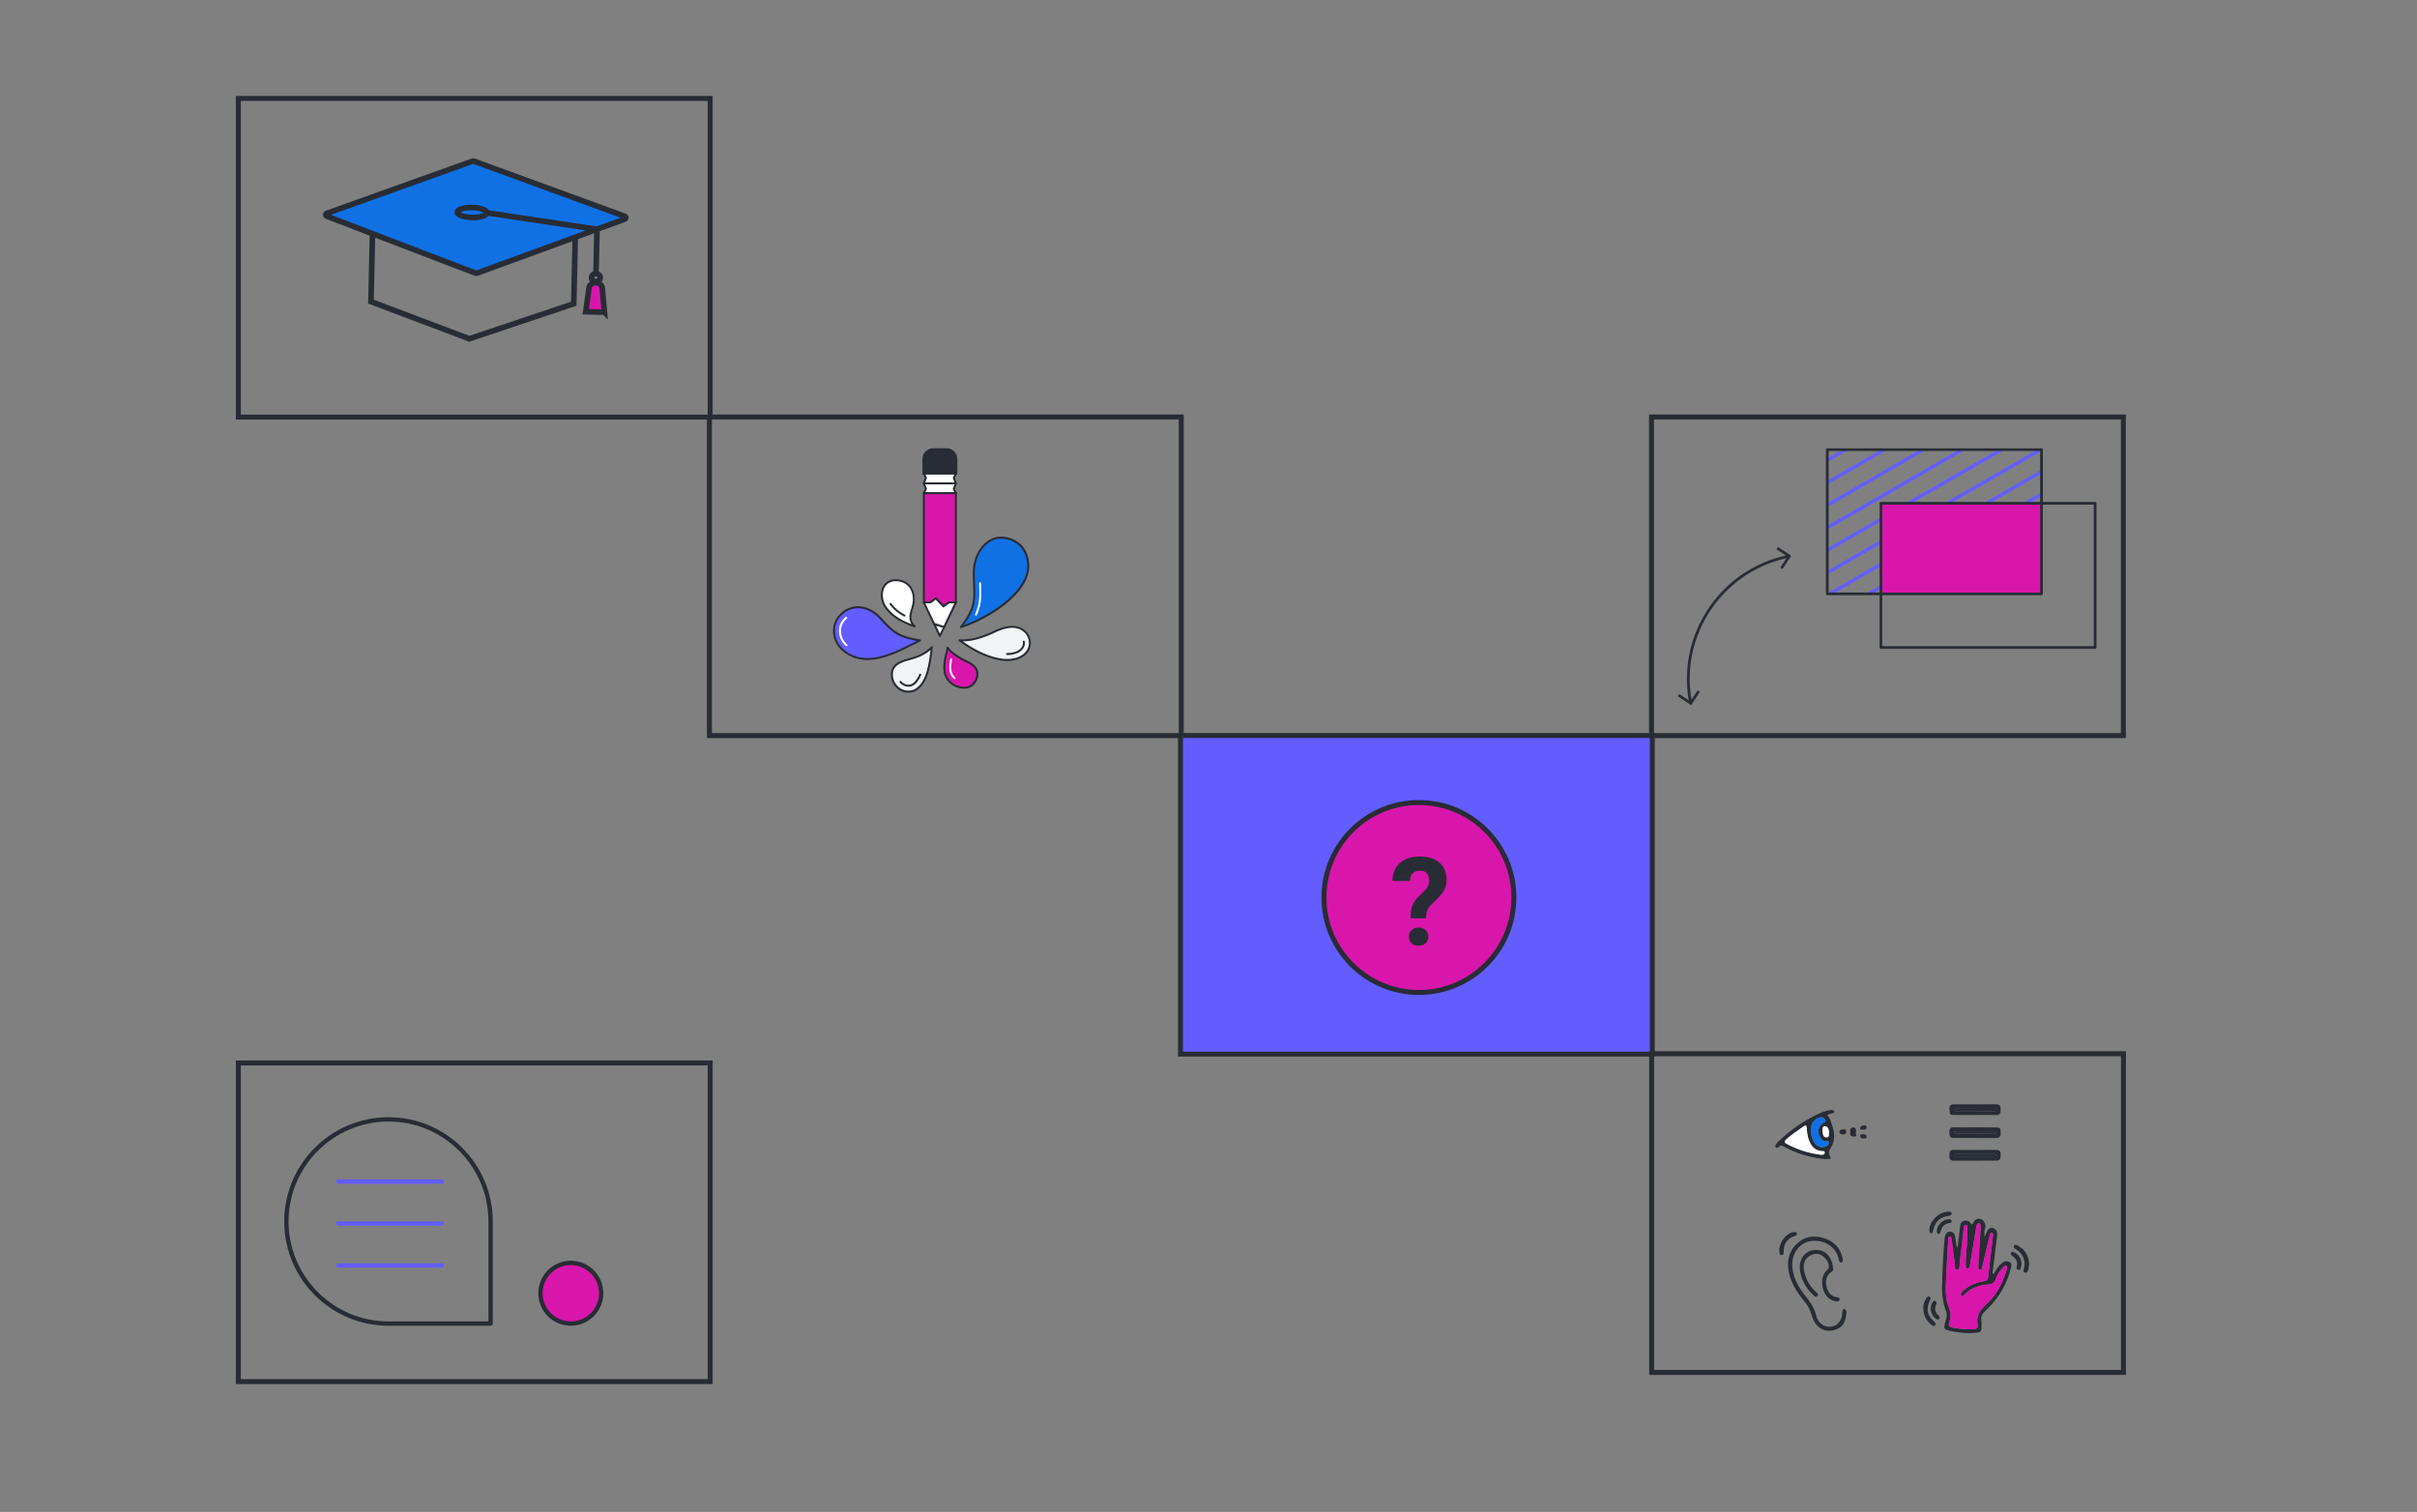 <svg version="1.1" id="Layer_1" xmlns="http://www.w3.org/2000/svg" xmlns:xlink="http://www.w3.org/1999/xlink" x="0" y="0" viewBox="0 0 649 406" xml:space="preserve"><rect x="0" y="0" width="649" height="406" fill="#808080" stroke="none"/><style>.st0{clip-path:url(#SVGID_2_)}.st1{clip-path:url(#SVGID_4_)}.st2{fill:#f36c29}.st3{fill:#635dff}.st4{clip-path:url(#SVGID_6_)}.st5{clip-path:url(#SVGID_8_)}.st6{clip-path:url(#SVGID_10_)}.st7{fill:#d916ab}.st8{fill:#282c34}.st12{fill:#1071e5}.st28{fill:#fff}.st32{fill:none;stroke:#282c34;stroke-width:1.33;stroke-miterlimit:10}.st39{fill:#f2f3f5}.st59{fill:none;stroke:#282c34;stroke-width:1.5;stroke-miterlimit:10}</style><g id="XMLID_2_"><path class="st12" d="M130.71 57.14c.02-.74-1.74-1.38-3.93-1.43-2.19-.05-3.97.51-3.99 1.25-.02.74 1.74 1.38 3.93 1.43 2.18.05 3.97-.51 3.99-1.25zm29.59 4.43l-5.95 2.18-26.32 9.61c-.11.04-.24.04-.36-.01l-27.64-10.59-12.29-4.71c-.37-.15-.36-.62.01-.76l39.16-14.02c.11-.03.23-.04.33 0l40.52 14.81c.38.13.38.62.01.76l-7.47 2.73z"/><path class="st7" d="M161.73 77.49l.57 6.35-5.02-.11.86-6.32c.07-.86.87-1.53 1.83-1.51.48.01.91.19 1.23.48.32.28.51.67.53 1.11z"/><ellipse transform="rotate(-88.705 126.754 57.05)" class="st12" cx="126.75" cy="57.05" rx="1.34" ry="3.96"/><g><path class="st59" d="M100.03 62.76l-12.29-4.71c-.37-.15-.36-.62.01-.76l39.16-14.02c.11-.03.23-.04.33 0l40.52 14.81c.38.13.38.62.01.76l-7.46 2.72-5.95 2.18-26.32 9.61c-.11.04-.24.04-.36-.01l-27.65-10.58z"/><path class="st59" d="M100.02 62.78l-.41 18.21 26.4 9.98 28.05-9.41.4-17.55"/><path class="st59" d="M130.71 57.14l29.59 4.43-.26 11.41"/><ellipse transform="rotate(-88.705 126.754 57.05)" class="st59" cx="126.75" cy="57.05" rx="1.34" ry="3.96"/><path class="st59" d="M161.18 74.58c-.01.59-.55 1.04-1.19 1.03-.65-.01-1.17-.5-1.16-1.08.01-.58.55-1.04 1.2-1.03.64.01 1.16.5 1.15 1.08zM162.3 83.83l-5.02-.11.86-6.32c.07-.86.87-1.53 1.83-1.51.48.01.91.19 1.23.48.32.29.51.68.53 1.11l.57 6.35z"/></g></g><path class="st32" d="M64 26.43h126.69V112H64z"/><path class="st32" d="M190.49 111.96h126.69v85.57H190.49z"/><path fill="#635dff" stroke="#282c34" stroke-width="1.33" stroke-miterlimit="10" d="M316.98 197.49h126.69v85.57H316.98z"/><path class="st32" d="M443.46 111.96h126.69v85.57H443.46zM64 285.43h126.69V371H64z"/><g id="XMLID_4_"><path class="st7" d="M505.04 135.15h43.13v24.33h-43.13z"/><defs><path id="SVGID_77_" d="M548.17 120.74v14.41h-43.13v24.32h-14.4v-38.73z"/></defs><clipPath id="SVGID_2_"><use xlink:href="#SVGID_77_" overflow="visible"/></clipPath><g class="st0"><defs><path id="SVGID_79_" transform="rotate(-30 534.887 125.239)" d="M508.7 99.02h52.39v52.39H508.7z"/></defs><clipPath id="SVGID_4_"><use xlink:href="#SVGID_79_" overflow="visible"/></clipPath><g class="st1"><path transform="rotate(-29.975 592.094 119.441)" class="st2" d="M565.68 118.98h52.76v.91h-52.76z"/><path transform="rotate(-29.975 586.855 110.367)" class="st2" d="M560.44 109.91h52.76v.91h-52.76z"/><path transform="rotate(-29.975 581.615 101.292)" class="st2" d="M555.21 100.83h52.76v.91h-52.76z"/><path transform="rotate(-29.975 576.376 92.217)" class="st2" d="M549.97 91.76h52.76v.91h-52.76z"/><path transform="rotate(-29.975 571.136 83.141)" class="st2" d="M544.73 82.68h52.76v.91h-52.76z"/><path transform="rotate(-29.975 589.475 114.905)" class="st2" d="M563.06 114.44h52.76v.91h-52.76z"/><path transform="rotate(-29.975 584.235 105.829)" class="st2" d="M557.83 105.37h52.76v.91h-52.76z"/><path transform="rotate(-29.975 578.995 96.754)" class="st2" d="M552.59 96.3h52.76v.91h-52.76z"/><path transform="rotate(-29.975 573.756 87.679)" class="st2" d="M547.35 87.22h52.76v.91h-52.76z"/><path transform="rotate(-29.975 568.516 78.604)" class="st2" d="M542.11 78.15h52.76v.91h-52.76z"/></g><g class="st1"><path transform="rotate(-29.975 546.718 145.64)" class="st2" d="M520.31 145.18h52.76v.91h-52.76z"/><path transform="rotate(-29.975 541.478 136.565)" class="st3" d="M515.07 136.1h52.76v.91h-52.76z"/><path transform="rotate(-29.975 536.239 127.49)" class="st3" d="M509.83 127.03h52.76v.91h-52.76z"/><path transform="rotate(-29.975 530.999 118.415)" class="st3" d="M504.59 117.95h52.76v.91h-52.76z"/><path transform="rotate(-29.975 525.76 109.34)" class="st3" d="M499.35 108.88h52.76v.91h-52.76z"/><path transform="rotate(-29.975 544.098 141.103)" class="st2" d="M517.69 140.64h52.76v.91h-52.76z"/><path transform="rotate(-29.975 538.858 132.027)" class="st3" d="M512.45 131.57h52.76v.91h-52.76z"/><path transform="rotate(-29.975 533.61 122.953)" class="st3" d="M507.21 122.49h52.76v.91h-52.76z"/><path transform="rotate(-29.975 528.38 113.877)" class="st3" d="M501.97 113.42h52.76v.91h-52.76z"/><path transform="rotate(-29.975 523.14 104.802)" class="st2" d="M496.73 104.34h52.76v.91h-52.76z"/></g><g class="st1"><path transform="rotate(-29.975 501.341 171.838)" class="st2" d="M474.94 171.37h52.76v.91h-52.76z"/><path transform="rotate(-29.975 496.102 162.763)" class="st2" d="M469.7 162.3h52.76v.91H469.7z"/><path transform="rotate(-29.975 490.863 153.689)" class="st2" d="M464.46 153.23h52.76v.91h-52.76z"/><path transform="rotate(-29.975 485.623 144.613)" class="st3" d="M459.22 144.15h52.76v.91h-52.76z"/><path transform="rotate(-29.975 480.383 135.537)" class="st3" d="M453.98 135.08h52.76v.91h-52.76z"/><path transform="rotate(-29.975 498.722 167.301)" class="st2" d="M472.32 166.84h52.76v.91h-52.76z"/><path transform="rotate(-29.975 493.482 158.226)" class="st2" d="M467.08 157.76h52.76v.91h-52.76z"/><path transform="rotate(-29.975 488.243 149.15)" class="st2" d="M461.84 148.69h52.76v.91h-52.76z"/><path transform="rotate(-29.975 483.003 140.075)" class="st3" d="M456.6 139.61h52.76v.91H456.6z"/><path transform="rotate(-29.975 477.764 131)" class="st2" d="M451.36 130.54h52.76v.91h-52.76z"/></g></g><g class="st0"><defs><path id="SVGID_81_" transform="rotate(-30 561.082 170.613)" d="M534.9 144.39h52.39v52.39H534.9z"/></defs><clipPath id="SVGID_6_"><use xlink:href="#SVGID_81_" overflow="visible"/></clipPath><g class="st4"><path transform="rotate(-29.975 618.292 164.818)" class="st2" d="M591.88 164.36h52.76v.91h-52.76z"/><path transform="rotate(-29.975 613.053 155.743)" class="st2" d="M586.64 155.28h52.76v.91h-52.76z"/><path transform="rotate(-29.975 607.814 146.668)" class="st2" d="M581.4 146.21h52.76v.91H581.4z"/><path transform="rotate(-29.975 602.574 137.593)" class="st2" d="M576.16 137.13h52.76v.91h-52.76z"/><path transform="rotate(-29.975 597.334 128.517)" class="st2" d="M570.92 128.06h52.76v.91h-52.76z"/><path transform="rotate(-29.975 615.673 160.281)" class="st2" d="M589.26 159.82h52.76v.91h-52.76z"/><path transform="rotate(-29.975 610.433 151.205)" class="st2" d="M584.02 150.74h52.76v.91h-52.76z"/><path transform="rotate(-29.975 605.194 142.13)" class="st2" d="M578.78 141.67h52.76v.91h-52.76z"/><path transform="rotate(-29.975 599.954 133.055)" class="st2" d="M573.54 132.59h52.76v.91h-52.76z"/><path transform="rotate(-29.975 594.715 123.98)" class="st2" d="M568.3 123.52h52.76v.91H568.3z"/></g><g class="st4"><path transform="rotate(-29.975 572.916 191.016)" class="st2" d="M546.51 190.55h52.76v.91h-52.76z"/><path transform="rotate(-29.975 567.676 181.941)" class="st2" d="M541.27 181.48h52.76v.91h-52.76z"/><path transform="rotate(-29.975 562.437 172.866)" class="st2" d="M536.03 172.4h52.76v.91h-52.76z"/><path transform="rotate(-29.975 557.197 163.79)" class="st2" d="M530.79 163.33h52.76v.91h-52.76z"/><path transform="rotate(-29.975 551.958 154.715)" class="st2" d="M525.55 154.25h52.76v.91h-52.76z"/><path transform="rotate(-29.975 570.296 186.48)" class="st2" d="M543.89 186.02h52.76v.91h-52.76z"/><path transform="rotate(-29.975 565.057 177.404)" class="st2" d="M538.65 176.94h52.76v.91h-52.76z"/><path transform="rotate(-29.975 559.817 168.329)" class="st2" d="M533.41 167.87h52.76v.91h-52.76z"/><path transform="rotate(-29.975 554.577 159.253)" class="st2" d="M528.17 158.79h52.76v.91h-52.76z"/><path transform="rotate(-29.975 549.338 150.178)" class="st2" d="M522.93 149.72h52.76v.91h-52.76z"/></g><g class="st4"><path transform="rotate(-29.975 527.54 217.215)" class="st2" d="M501.13 216.75h52.76v.91h-52.76z"/><path transform="rotate(-29.975 522.3 208.14)" class="st2" d="M495.89 207.67h52.76v.91h-52.76z"/><path transform="rotate(-29.975 517.06 199.065)" class="st2" d="M490.65 198.6h52.76v.91h-52.76z"/><path transform="rotate(-29.975 511.82 189.989)" class="st2" d="M485.41 189.52h52.76v.91h-52.76z"/><path transform="rotate(-29.975 506.581 180.914)" class="st2" d="M480.18 180.45h52.76v.91h-52.76z"/><path transform="rotate(-29.975 524.92 212.677)" class="st2" d="M498.51 212.21h52.76v.91h-52.76z"/><path transform="rotate(-29.975 519.68 203.602)" class="st2" d="M493.27 203.14h52.76v.91h-52.76z"/><path transform="rotate(-29.975 514.44 194.527)" class="st2" d="M488.03 194.06h52.76v.91h-52.76z"/><path transform="rotate(-29.975 509.201 185.452)" class="st2" d="M482.79 184.99h52.76v.91h-52.76z"/><path transform="rotate(-29.975 503.962 176.377)" class="st2" d="M477.56 175.91h52.76v.91h-52.76z"/></g></g><g class="st0"><defs><path id="SVGID_83_" transform="rotate(-30 489.513 151.433)" d="M463.33 125.21h52.39v52.39h-52.39z"/></defs><clipPath id="SVGID_8_"><use xlink:href="#SVGID_83_" overflow="visible"/></clipPath><g class="st5"><path transform="rotate(-29.975 546.718 145.64)" class="st2" d="M520.31 145.18h52.76v.91h-52.76z"/><path transform="rotate(-29.975 541.478 136.565)" class="st2" d="M515.07 136.1h52.76v.91h-52.76z"/><path transform="rotate(-29.975 536.239 127.49)" class="st2" d="M509.83 127.03h52.76v.91h-52.76z"/><path transform="rotate(-29.975 530.999 118.415)" class="st2" d="M504.59 117.95h52.76v.91h-52.76z"/><path transform="rotate(-29.975 525.76 109.34)" class="st2" d="M499.35 108.88h52.76v.91h-52.76z"/><path transform="rotate(-29.975 544.098 141.103)" class="st2" d="M517.69 140.64h52.76v.91h-52.76z"/><path transform="rotate(-29.975 538.858 132.027)" class="st2" d="M512.45 131.57h52.76v.91h-52.76z"/><path transform="rotate(-29.975 533.61 122.953)" class="st2" d="M507.21 122.49h52.76v.91h-52.76z"/><path transform="rotate(-29.975 528.38 113.877)" class="st2" d="M501.97 113.42h52.76v.91h-52.76z"/><path transform="rotate(-29.975 523.14 104.802)" class="st2" d="M496.73 104.34h52.76v.91h-52.76z"/></g><g class="st5"><path transform="rotate(-29.975 501.341 171.838)" class="st2" d="M474.94 171.37h52.76v.91h-52.76z"/><path transform="rotate(-29.975 496.102 162.763)" class="st3" d="M469.7 162.3h52.76v.91H469.7z"/><path transform="rotate(-29.975 490.863 153.689)" class="st3" d="M464.46 153.23h52.76v.91h-52.76z"/><path transform="rotate(-29.975 485.623 144.613)" class="st3" d="M459.22 144.15h52.76v.91h-52.76z"/><path transform="rotate(-29.975 480.383 135.537)" class="st3" d="M453.98 135.08h52.76v.91h-52.76z"/><path transform="rotate(-29.975 498.722 167.301)" class="st2" d="M472.32 166.84h52.76v.91h-52.76z"/><path transform="rotate(-29.975 493.482 158.226)" class="st3" d="M467.08 157.76h52.76v.91h-52.76z"/><path transform="rotate(-29.975 488.243 149.15)" class="st3" d="M461.84 148.69h52.76v.91h-52.76z"/><path transform="rotate(-29.975 483.003 140.075)" class="st3" d="M456.6 139.61h52.76v.91H456.6z"/><path transform="rotate(-29.975 477.764 131)" class="st3" d="M451.36 130.54h52.76v.91h-52.76z"/></g><g class="st5"><path transform="rotate(-29.975 455.965 198.036)" class="st2" d="M429.56 197.57h52.76v.91h-52.76z"/><path transform="rotate(-29.975 450.725 188.961)" class="st2" d="M424.32 188.5h52.76v.91h-52.76z"/><path transform="rotate(-29.975 445.486 179.887)" class="st2" d="M419.08 179.42h52.76v.91h-52.76z"/><path transform="rotate(-29.975 440.246 170.81)" class="st2" d="M413.84 170.35h52.76v.91h-52.76z"/><path transform="rotate(-29.975 435.006 161.735)" class="st2" d="M408.6 161.27h52.76v.91H408.6z"/><path transform="rotate(-29.975 453.345 193.5)" class="st2" d="M426.94 193.03h52.76v.91h-52.76z"/><path transform="rotate(-29.975 448.105 184.424)" class="st2" d="M421.7 183.96h52.76v.91H421.7z"/><path transform="rotate(-29.975 442.866 175.349)" class="st2" d="M416.46 174.89h52.76v.91h-52.76z"/><path transform="rotate(-29.975 437.626 166.273)" class="st2" d="M411.22 165.81h52.76v.91h-52.76z"/><path transform="rotate(-29.975 432.387 157.198)" class="st2" d="M405.99 156.74h52.76v.91h-52.76z"/></g></g><g class="st0"><defs><path id="SVGID_85_" transform="rotate(-30 515.707 196.808)" d="M489.53 170.59h52.39v52.39h-52.39z"/></defs><clipPath id="SVGID_10_"><use xlink:href="#SVGID_85_" overflow="visible"/></clipPath><g class="st6"><path transform="rotate(-29.975 572.916 191.016)" class="st2" d="M546.51 190.55h52.76v.91h-52.76z"/><path transform="rotate(-29.975 567.676 181.941)" class="st2" d="M541.27 181.48h52.76v.91h-52.76z"/><path transform="rotate(-29.975 562.437 172.866)" class="st2" d="M536.03 172.4h52.76v.91h-52.76z"/><path transform="rotate(-29.975 557.197 163.79)" class="st2" d="M530.79 163.33h52.76v.91h-52.76z"/><path transform="rotate(-29.975 551.958 154.715)" class="st2" d="M525.55 154.25h52.76v.91h-52.76z"/><path transform="rotate(-29.975 570.296 186.48)" class="st2" d="M543.89 186.02h52.76v.91h-52.76z"/><path transform="rotate(-29.975 565.057 177.404)" class="st2" d="M538.65 176.94h52.76v.91h-52.76z"/><path transform="rotate(-29.975 559.817 168.329)" class="st2" d="M533.41 167.87h52.76v.91h-52.76z"/><path transform="rotate(-29.975 554.577 159.253)" class="st2" d="M528.17 158.79h52.76v.91h-52.76z"/><path transform="rotate(-29.975 549.338 150.178)" class="st2" d="M522.93 149.72h52.76v.91h-52.76z"/></g><g class="st6"><path transform="rotate(-29.975 527.54 217.215)" class="st2" d="M501.13 216.75h52.76v.91h-52.76z"/><path transform="rotate(-29.975 522.3 208.14)" class="st2" d="M495.89 207.67h52.76v.91h-52.76z"/><path transform="rotate(-29.975 517.06 199.065)" class="st2" d="M490.65 198.6h52.76v.91h-52.76z"/><path transform="rotate(-29.975 511.82 189.989)" class="st2" d="M485.41 189.52h52.76v.91h-52.76z"/><path transform="rotate(-29.975 506.581 180.914)" class="st2" d="M480.18 180.45h52.76v.91h-52.76z"/><path transform="rotate(-29.975 524.92 212.677)" class="st2" d="M498.51 212.21h52.76v.91h-52.76z"/><path transform="rotate(-29.975 519.68 203.602)" class="st2" d="M493.27 203.14h52.76v.91h-52.76z"/><path transform="rotate(-29.975 514.44 194.527)" class="st2" d="M488.03 194.06h52.76v.91h-52.76z"/><path transform="rotate(-29.975 509.201 185.452)" class="st2" d="M482.79 184.99h52.76v.91h-52.76z"/><path transform="rotate(-29.975 503.962 176.377)" class="st2" d="M477.56 175.91h52.76v.91h-52.76z"/></g><g class="st6"><path transform="rotate(-29.975 482.163 243.413)" class="st2" d="M455.76 242.95h52.76v.91h-52.76z"/><path transform="rotate(-29.975 476.924 234.338)" class="st2" d="M450.52 233.87h52.76v.91h-52.76z"/><path transform="rotate(-29.975 471.684 225.263)" class="st2" d="M445.28 224.8h52.76v.91h-52.76z"/><path transform="rotate(-29.975 466.444 216.188)" class="st2" d="M440.04 215.72h52.76v.91h-52.76z"/><path transform="rotate(-29.975 461.205 207.112)" class="st2" d="M434.8 206.65h52.76v.91H434.8z"/><path transform="rotate(-29.975 479.544 238.876)" class="st2" d="M453.14 238.41h52.76v.91h-52.76z"/><path transform="rotate(-29.975 474.304 229.8)" class="st2" d="M447.9 229.33h52.76v.91H447.9z"/><path transform="rotate(-29.975 469.064 220.725)" class="st2" d="M442.66 220.26h52.76v.91h-52.76z"/><path transform="rotate(-29.975 463.824 211.65)" class="st2" d="M437.42 211.18h52.76v.91h-52.76z"/><path transform="rotate(-29.975 458.585 202.575)" class="st2" d="M432.18 202.11h52.76v.91h-52.76z"/></g></g><g><path class="st2" d="M502.97 121.95l.46.79M457.74 149.11l-.45-.78M505.59 126.48l.46.79M460.36 153.65l-.45-.79"/><g><path class="st2" d="M500.36 117.41l.45.79M455.12 144.58l-.45-.79"/></g></g></g><path class="st8" d="M562.94 135.14c0-.2-.16-.36-.36-.36h-14.04v-14.04c0-.2-.16-.36-.36-.36h-57.53c-.2 0-.36.16-.36.36v38.73c0 .2.16.36.36.36h14.04v14.04c0 .2.16.36.36.36h57.53c.2 0 .36-.16.36-.36v-38.73zm-57.89-.36c-.2 0-.36.16-.36.36v23.96h-13.68v-38h56.8v13.68h-42.76zm42.76.73v23.6h-42.4v-23.6h42.4zm14.4 38h-56.8v-13.68h42.76c.2 0 .36-.16.36-.36v-23.96h13.68v38zM477.67 147.06a.365.365 0 00-.5.1c-.11.17-.07.39.1.5l2.29 1.52c-17.67 3.9-29.18 21.09-26.09 38.89l-2.3-1.53a.365.365 0 00-.5.1c-.11.17-.07.39.1.5l2.89 1.92c.06.16.23.27.41.23.01 0 .02-.01.04-.01.16-.05.26-.2.25-.36l1.92-2.89c.11-.17.07-.39-.1-.5a.356.356 0 00-.5.1l-1.49 2.24c-2.97-17.38 8.25-34.13 25.5-37.97l-1.49 2.25c-.11.17-.07.39.1.5.09.06.21.08.31.04.08-.02.15-.07.19-.15l1.99-3c.11-.17.07-.39-.1-.5l-3.02-1.98z"/><path class="st7" d="M153.27 339.13c-4.49 0-8.14 3.65-8.14 8.15 0 4.49 3.65 8.15 8.14 8.15 4.5 0 8.15-3.66 8.15-8.15 0-4.51-3.65-8.15-8.15-8.15z"/><path class="st8" d="M76.32 328c0 15.44 12.56 28 28 28h27.42c.32 0 .58-.26.58-.58V328c0-15.44-12.56-28-28-28s-28 12.56-28 28zm1.16 0c0-14.8 12.04-26.84 26.84-26.84s26.84 12.04 26.84 26.84v26.84h-26.84c-14.8 0-26.84-12.04-26.84-26.84zM162 347.27c0-4.81-3.91-8.73-8.73-8.73-4.81 0-8.73 3.91-8.73 8.73 0 4.81 3.91 8.73 8.73 8.73s8.73-3.91 8.73-8.73zm-1.16 0c0 4.17-3.39 7.57-7.57 7.57-4.17 0-7.57-3.39-7.57-7.57 0-4.17 3.39-7.57 7.57-7.57 4.18.01 7.57 3.4 7.57 7.57z"/><path class="st3" d="M90.83 317.87h27.81a.58.58 0 000-1.16H90.83a.58.58 0 000 1.16zM90.83 329.13h27.81a.58.58 0 000-1.16H90.83a.58.58 0 000 1.16zM90.83 340.4h27.81a.58.58 0 000-1.16H90.83a.58.58 0 000 1.16z"/><circle cx="381" cy="241" r="25.5" fill="#d916ab" stroke="#282c34" stroke-width="1.33" stroke-miterlimit="10"/><path class="st8" d="M378.77 246.59c0-1.51.18-2.71.55-3.6s1.03-1.77 2.01-2.64c.97-.87 1.62-1.57 1.94-2.11s.48-1.12.48-1.72c0-1.82-.84-2.73-2.51-2.73-.79 0-1.43.25-1.91.74s-.73 1.17-.75 2.03h-4.67c.02-2.05.69-3.66 1.99-4.82 1.31-1.16 3.09-1.74 5.34-1.74 2.28 0 4.04.55 5.3 1.65 1.26 1.1 1.89 2.66 1.89 4.67 0 .91-.2 1.78-.61 2.59-.41.81-1.12 1.71-2.14 2.7l-1.31 1.24c-.82.79-1.28 1.7-1.4 2.76l-.06.98h-4.14zm-.47 4.94c0-.72.24-1.31.73-1.77.49-.47 1.11-.7 1.88-.7s1.39.23 1.88.7c.49.46.73 1.06.73 1.77s-.24 1.29-.72 1.75c-.48.46-1.11.69-1.89.69s-1.42-.23-1.89-.69c-.48-.46-.72-1.04-.72-1.75z"/><path class="st32" d="M443.49 282.96h126.69v85.57H443.49z"/><g id="x90gAe.tif"><path class="st8" d="M525.81 333.71c.17-1.54.33-3.08.53-4.62.08-.63.44-1.13 1.08-1.29.65-.16 1.29.05 1.66.6.44.65.53.39.8-.12.51-.96 1.29-1.23 2.14-.86.78.34 1.32 1.51 1.02 2.31-.3.81-.19 1.62-.18 2.55.32-.72.54-1.34.88-1.9.5-.83 1.38-.87 2.08-.2.6.57.48 1.29.4 1.95-.34 3.01-.74 6.02-1.1 9.03-.04.31-.19.64.09.93.32-.13.42-.42.54-.68.42-.88 1.05-1.6 1.79-2.22.62-.53 1.37-.7 2.11-.27.68.4.41 1.02.27 1.6-.1.38-.16.78-.27 1.15-1.22 4.12-3.56 7.55-6.66 10.47-.73.68-1.16 1.35-.97 2.4.12.7.01 1.45.03 2.17.02.68-.29 1.02-.97 1.11-2.52.32-5.01.08-7.47-.44-1.63-.35-1.69-.58-1.34-2.18.21-.98.7-1.91.3-2.99-.82-2.22-1.17-4.53-1.11-6.89.06-2.51.17-5.01.31-7.51.1-1.81.23-3.62.41-5.42.11-1.09.7-1.71 1.51-1.65.99.08 1.26.79 1.35 1.66.08.81.24 1.61.4 2.61.4-.5.33-.91.37-1.3zm2.42-3.52c-.01-.43.32-1.16-.4-1.22-.6-.05-.52.66-.57 1.09-.37 3.08-.69 6.16-1.07 9.23-.08.61.15 1.62-.63 1.68-.88.06-.56-.97-.65-1.51-.3-1.79-.47-3.59-.69-5.39-.07-.52-.15-1.04-.25-1.56-.04-.22-.07-.52-.36-.51-.31.01-.44.29-.46.56-.08 1.12-.16 2.24-.22 3.36-.16 3.16-.37 6.32-.46 9.49-.05 1.85.06 3.74.75 5.46.57 1.44.7 2.78.19 4.19-.31.88-.03 1.27.86 1.44 1.89.37 3.79.53 5.71.43.74-.04 1.2-.33 1.04-1.17-.42-2.22.46-3.77 2.11-5.28 2.74-2.51 4.56-5.7 5.6-9.29.06-.22.13-.45.16-.67.03-.22.09-.48-.17-.61-.25-.13-.44.05-.62.2-1.05.91-1.75 2.08-2.22 3.35-.35.95-.86 1.35-1.85 1.43-2.52.22-4.86.9-6.64 2.86-.2.22-.45.48-.74.15-.28-.31-.11-.62.12-.89 1.4-1.57 3.22-2.37 5.22-2.82.26-.06.51-.14.77-.16.81-.06 1.04-.5 1.12-1.29.35-3.48.8-6.95 1.21-10.42.01-.1.05-.2.05-.29 0-.37.19-.92-.35-.98-.44-.05-.46.48-.55.82-.66 2.75-1.31 5.5-1.96 8.26-.09.4-.02.97-.69.82-.53-.12-.39-.62-.37-1l.6-10.37c.01-.1.02-.2.01-.3-.02-.33.01-.73-.42-.79-.46-.06-.63.34-.7.68-.19.94-.32 1.88-.47 2.83-.43 2.63-.86 5.27-1.3 7.9-.06.37-.21.76-.66.73-.5-.04-.45-.48-.45-.85v-1.48c.22-2.71.46-5.41.4-8.11zM492.48 298.48c.05.4-.33.42-.61.5-.29.07-.57.15-.86.24-.24.08-.47.22-.2.48.6.58.74 1.38 1.01 2.1.8 2.14 1.09 4.25-.19 6.37-.32.54-.75 1.23-.39 1.95.5 1.02.46 1.12-.7 1.12-.3 0-.6 0-.89-.04-3.77-.42-7.36-1.47-10.68-3.33-.44-.25-.82-.41-1.23.03-.25.27-.6.53-.93.15-.32-.36.02-.67.21-.96.13-.19.3-.35.47-.51 3.35-3.3 7.2-5.86 11.48-7.79.88-.4 1.82-.54 2.65-.75.41.03.81.01.86.44zm-2.9 11.56c.26-.05.36-.28.38-.52.02-.23-.1-.4-.33-.41-1.29-.03-2.41-.43-3.16-1.53-.92-1.35-1.24-2.89-1.33-4.49-.05-.99-.2-1.1-1-.53-1.54 1.11-3.14 2.12-4.54 3.41-.54.5-.54.82.12 1.17 2.84 1.53 5.86 2.52 9.2 2.94.14 0 .41.01.66-.04zm-2.48-3.29c.88 1.51 2.91 1.8 3.8.58.14-.19.27-.39.19-.63-.09-.29-.35-.3-.57-.25-1.02.24-1.45-.56-1.83-1.18-.91-1.46-.36-3.17 1.19-3.92.25-.12.41-.26.28-.52-.23-.45-.5-.87-1.1-.83-1.51.09-2.83 1.52-2.84 3.26.03 1.08.22 2.35.88 3.49zm3.99-3.08c-.15-.62-.34-1.32-1.13-1.23-.77.09-.55.83-.59 1.35-.01.16.05.32.07.48.06.61.31 1.16.97 1.15.78-.02.69-.72.72-1.25-.02-.18 0-.35-.04-.5zM495.15 351.44c-.54.34-.46.89-.5 1.42-.19 2.72-2.78 4.23-5.11 2.97-1.06-.58-1.64-1.58-1.9-2.67-.51-2.13-1.78-3.79-3.08-5.46-1.88-2.41-3.29-5.03-3.32-8.19-.03-2.95 1.93-5.6 4.48-6.15 3.23-.69 6.36.75 7.62 3.54.2.45.31.94.43 1.42.09.33.18.64.57.73.64-.27.49-.81.39-1.27-.57-2.56-2.16-4.32-4.57-5.16-2.39-.83-4.84-.87-6.98.77-2.54 1.94-3.45 4.61-2.95 7.71.52 3.27 2.31 5.94 4.34 8.44.81.99 1.44 2.05 1.78 3.28.23.83.54 1.63 1 2.36 1.05 1.67 2.83 2.46 4.75 2.08 2.07-.41 3.23-1.6 3.53-3.72.1-.73.57-1.61-.48-2.1zM530.28 299.4h-5.63c-1.08 0-1.1-.08-1.19-1.53-.05-.88.26-1.32 1.15-1.32h3.66c2.57 0 5.14 0 7.72-.01.96 0 1.26.54 1.23 1.4-.03.8-.07 1.51-1.2 1.47-1.92-.06-3.83-.02-5.74-.01 0-.01 0 0 0 0zm-4.72-1.68c-.26 0-.71-.16-.76.23-.06.49.51.41.74.42 1.31.05 2.62 0 3.93 0 1.85 0 3.71.01 5.56.02.1 0 .21.05.29.01.28-.12.81.04.81-.38-.01-.49-.52-.27-.79-.27-1.65-.03-3.29-.01-4.94-.01v-.01c-1.61-.02-3.22-.03-4.84-.01zM535.88 302.74c1.18.01 1.32.2 1.34 1.52.01.89-.34 1.33-1.29 1.32-3.75-.02-7.51 0-11.27-.01-.99 0-1.2-.31-1.23-1.47-.03-.85.16-1.4 1.18-1.38 1.91.04 3.82.01 5.73.01 1.85.01 3.69 0 5.54.01zm-.42 1.67c.23 0 .62.11.56-.32-.04-.29-.31-.32-.62-.32-2.65.02-5.3.01-7.95.01-.8 0-1.6.01-2.4 0-.2 0-.33.08-.33.27.01.3.23.38.48.38.99.01 1.97.01 2.96.01h2.27v-.03c1.67 0 3.35.01 5.03 0zM536.08 308.79c.95-.01 1.18.55 1.13 1.36-.05.73-.01 1.51-1.1 1.51-3.82 0-7.65 0-11.47.02-.9 0-1.25-.45-1.2-1.3.05-.78-.1-1.64 1.16-1.6 1.85.05 3.69.01 5.54.02 1.98-.01 3.96 0 5.94-.01zm-1.1 1.12c-3.09 0-6.18-.01-9.26-.01-.16 0-.33.02-.49.02-.2.01-.44-.01-.46.25-.02.32.23.34.48.34 1.67 0 3.34 0 5 .01 1.57 0 3.14.01 4.71-.01.37-.01.78.03 1.15-.36-.41-.27-.77-.23-1.13-.24zM544.85 339.41c-.12-2.16-1.06-3.8-2.92-4.87-.35-.2-.84-.5-1.13.03-.29.53.2.72.57.95 1.84 1.1 2.63 3.02 2.11 5.07-.11.43-.36 1 .3 1.15.61.13.73-.46.85-.89.13-.48.15-.98.22-1.44zM516.43 351.11c.01 2.06.76 3.47 2.1 4.59.29.24.7.57 1.05.18.4-.44.01-.77-.32-1.07-1.77-1.61-2.11-3.32-1.12-5.51.16-.35.47-.78.01-1.05-.49-.3-.8.14-1.02.51-.45.81-.74 1.68-.7 2.35zM477.74 335.88c.03.18.07.44.12.7.06.29.24.47.55.46.38-.01.5-.26.52-.59.01-.16.01-.33.01-.49.03-2.1 1.03-3.46 3.04-4.08.34-.1.55-.22.52-.57-.03-.37-.33-.48-.65-.46-.32.03-.67.06-.96.18-1.69.67-3.18 2.95-3.15 4.85zM523.06 325.37c-2.4.02-4.99 2.56-5 4.91 0 .37 0 .81.45.87.52.08.5-.4.57-.75.51-2.36 1.72-3.51 4.1-3.89.39-.06.83-.11.88-.62.05-.35-.32-.53-1-.52z"/><path class="st8" d="M542.79 339.46c-.04-1.55-.73-2.52-1.92-3.17-.29-.16-.64-.27-.88.09-.24.37.02.66.29.83 1.15.72 1.59 1.69 1.22 3.03-.1.34.03.69.42.78.42.1.6-.21.69-.55.1-.38.14-.78.18-1.01zM518.43 351.55c.1.97.48 1.92 1.4 2.58.29.21.62.32.89 0 .28-.33.08-.63-.18-.86-.99-.85-1.17-1.86-.65-3.02.14-.32.22-.68-.16-.87-.42-.2-.69.1-.88.42-.29.5-.4 1.05-.42 1.75zM523.21 327.4c-1.51 0-3.14 1.6-3.14 3.1 0 .34.04.73.41.81.43.09.52-.32.59-.63.27-1.26 1.02-2.02 2.3-2.24.32-.06.72-.1.68-.55-.06-.48-.47-.49-.84-.49zM496.84 303.94c-.25.91.19 1.21.94 1.27.03 0 .06.01.1.01.31.03.65-.25.56-.4-.38-.63.25-1.43-.34-1.93-.27-.23-.77-.18-1.1.1-.34.28-.18.67-.16.95zM494.92 304.67c.54-.01.86-.29.84-.79-.01-.39-.25-.7-.71-.63-.48.07-1.11.04-1.13.7-.01.6.59.61 1 .72zM500.44 305.7c.37-.02.83.01.77-.51-.07-.59-.65-.57-1.09-.62-.36-.05-.68.13-.64.55.05.59.54.55.96.58zM500.15 303.36c.41-.09.99.06 1.04-.6.03-.37-.25-.65-.63-.58-.46.09-1.04.15-1.08.79-.03.39.36.36.67.39zM483.24 340.36c.19 2.99 1.55 5.41 3.68 7.43.28.26.7.67 1.1.16.35-.44-.08-.73-.36-.98-1.77-1.61-2.89-3.58-3.27-5.94-.35-2.19.57-3.63 2.57-4.26 1.87-.59 4.12 1.39 4.13 3.46 0 .43-.29.63-.56.88-2.45 2.27-1.15 7.72 2.17 8.27.19.03.39.07.58.09.39.02.64-.16.69-.55.05-.41-.28-.49-.57-.53-1.33-.18-2.26-.89-2.72-2.15-.61-1.66-.63-3.65 1.16-4.75.29-.18.42-.41.4-.74-.18-2.82-1.85-5.54-5.33-5.05-2.21.3-3.7 2.18-3.67 4.66z"/><path class="st7" d="M527.85 338.29c.2-2.7.44-5.4.38-8.11-.01-.43.32-1.16-.4-1.22-.6-.05-.52.66-.57 1.09-.37 3.08-.69 6.16-1.07 9.23-.08.61.15 1.62-.63 1.68-.88.06-.56-.97-.65-1.51-.3-1.79-.47-3.59-.69-5.39-.07-.52-.15-1.04-.25-1.56-.04-.22-.07-.52-.36-.51-.31.01-.44.29-.46.56-.08 1.12-.16 2.24-.22 3.36-.16 3.16-.37 6.32-.46 9.49-.05 1.85.06 3.74.75 5.46.57 1.44.7 2.78.19 4.19-.31.88-.03 1.27.86 1.44 1.89.37 3.79.53 5.71.43.74-.04 1.2-.33 1.04-1.17-.42-2.22.46-3.77 2.11-5.28 2.74-2.51 4.56-5.7 5.6-9.29.06-.22.13-.45.16-.67.03-.22.09-.48-.17-.61-.25-.13-.44.05-.62.2-1.05.91-1.75 2.08-2.22 3.35-.35.95-.86 1.35-1.85 1.43-2.52.22-4.86.9-6.64 2.86-.2.22-.45.48-.74.15-.28-.31-.11-.62.12-.89 1.4-1.57 3.22-2.37 5.22-2.82.26-.06.51-.14.77-.16.81-.06 1.04-.5 1.12-1.29.35-3.48.8-6.95 1.21-10.42.01-.1.05-.2.05-.29 0-.37.19-.92-.35-.98-.44-.05-.46.48-.55.82-.66 2.75-1.31 5.5-1.96 8.26-.09.4-.02.97-.69.82-.53-.12-.39-.62-.37-1l.6-10.37c.01-.1.02-.2.01-.3-.02-.33.01-.73-.42-.79-.46-.06-.63.34-.7.68-.19.94-.32 1.88-.47 2.83-.43 2.63-.86 5.27-1.3 7.9-.06.37-.21.76-.66.73-.5-.04-.45-.48-.45-.85.02-.49.02-.98.02-1.48z"/><path class="st28" d="M488.93 310.09c.13-.01.4.01.65-.04.26-.05.36-.28.38-.52.02-.23-.1-.4-.33-.41-1.29-.03-2.41-.43-3.16-1.53-.92-1.35-1.24-2.89-1.33-4.49-.05-.99-.2-1.1-1-.53-1.54 1.11-3.14 2.12-4.54 3.41-.54.5-.54.82.12 1.17 2.86 1.53 5.87 2.52 9.21 2.94z"/><path class="st12" d="M486.21 303.25c.04 1.09.23 2.36.9 3.5.88 1.51 2.91 1.8 3.8.58.14-.19.27-.39.19-.63-.09-.29-.35-.3-.57-.25-1.02.24-1.45-.56-1.83-1.18-.91-1.46-.36-3.17 1.19-3.92.25-.12.41-.26.28-.52-.23-.45-.5-.87-1.1-.83-1.53.08-2.86 1.51-2.86 3.25z"/><path class="st28" d="M491.12 304.18c-.01-.18 0-.35-.03-.51-.15-.62-.34-1.32-1.13-1.23-.77.09-.55.83-.59 1.35-.01.16.05.32.07.48.06.61.31 1.16.97 1.15.77-.01.68-.72.71-1.24z"/><path class="st8" d="M530.4 297.71c-1.61 0-3.23-.01-4.84.01-.26 0-.71-.16-.76.23-.06.49.51.41.74.42 1.31.05 2.62 0 3.93 0 1.85 0 3.71.01 5.56.02.1 0 .21.05.29.01.28-.12.81.04.81-.38-.01-.49-.52-.27-.79-.27-1.65-.05-3.29-.03-4.94-.04 0 .01 0 0 0 0zM530.43 304.41c1.68 0 3.35.01 5.03-.01.23 0 .62.11.56-.32-.04-.29-.31-.32-.62-.32-2.65.02-5.3.01-7.95.01-.8 0-1.6.01-2.4 0-.2 0-.33.08-.33.27.01.3.23.38.48.38.99.01 1.97.01 2.96.01h2.27v-.02zM536.11 310.16c-.41-.28-.77-.25-1.13-.25-3.09 0-6.18-.01-9.26-.01-.16 0-.33.02-.49.02-.2.01-.44-.01-.46.25-.02.32.23.34.48.34 1.67 0 3.34 0 5 .01 1.57 0 3.14.01 4.71-.01.37 0 .78.04 1.15-.35z"/></g><path class="st28" d="M237.84 163.12c-1.56-2.1-1.76-6.5 1.97-7.28 2.2-.29 5.33.77 5.56 4.76.18 2.93-2.34 5.21.26 7.61-4.62-1.57-6.6-3.49-7.79-5.09z"/><path class="st8" d="M245.63 168.47c-.03 0-.06 0-.09-.01-4.82-1.63-6.77-3.62-7.92-5.18-.92-1.24-1.49-3.46-.8-5.28.34-.89 1.12-2.04 2.93-2.42.26-.04.51-.05.75-.05 2.23 0 4.91 1.32 5.13 5.06.07 1.1-.22 2.08-.5 3.03-.48 1.65-.86 2.95.63 4.36.08.05.14.13.14.23.01.14-.13.25-.27.26zm-5.12-12.41c-.22 0-.45.01-.66.04-1.23.26-2.11.98-2.52 2.08-.62 1.65-.11 3.65.73 4.78 1.03 1.39 2.72 3.14 6.7 4.65-.94-1.37-.54-2.73-.12-4.14.27-.91.54-1.84.48-2.85-.21-3.37-2.52-4.56-4.61-4.56z"/><path class="st28" d="M252.37 170.76l1.15-2.39-2.69-.83z"/><path class="st8" d="M252.37 171.03c-.1 0-.2-.06-.24-.15l-1.54-3.22c-.05-.1-.03-.21.04-.29a.27.27 0 01.28-.08l2.68.83c.07.02.13.08.17.15.03.07.03.15 0 .22l-1.14 2.39c-.05.09-.14.15-.25.15zm-1.03-3.05l1.04 2.16.77-1.61-1.81-.55zM256.79 127.17v-3.93c0-1.44-1.17-2.6-2.6-2.6h-3.63c-1.44 0-2.6 1.16-2.6 2.6v3.93h8.83z"/><path class="st8" d="M256.79 127.44h-8.83c-.15 0-.27-.12-.27-.27v-3.93c0-1.58 1.29-2.87 2.87-2.87h3.63c1.58 0 2.87 1.29 2.87 2.87v3.93c0 .15-.12.27-.27.27zm-8.57-.54h8.3v-3.66c0-1.29-1.05-2.33-2.33-2.33h-3.63c-1.29 0-2.33 1.05-2.33 2.33v3.66z"/><path class="st28" d="M256.12 128.31l.56-1.14h-8.61l.56 1.14-.56 1.5.56 1.46-.56 1.17h8.61l-.56-1.17.56-1.46z"/><path class="st8" d="M256.68 132.71h-8.61c-.09 0-.18-.05-.23-.12a.297.297 0 01-.02-.26l.51-1.07-.52-1.36a.308.308 0 010-.19l.52-1.39-.51-1.04a.268.268 0 01.01-.26c.05-.08.13-.13.23-.13h8.61a.268.268 0 01.24.39l-.51 1.04.52 1.39c.02.06.02.13 0 .19l-.52 1.36.51 1.07c.04.08.03.18-.02.26-.04.07-.12.12-.21.12zm-8.19-.53h7.76l-.38-.79a.304.304 0 01-.01-.21l.52-1.37-.52-1.4a.257.257 0 01.01-.21l.37-.76h-7.75l.37.76c.03.07.04.14.01.21l-.52 1.4.52 1.37c.03.07.02.14-.01.21l-.37.79z"/><path class="st8" d="M256.68 130.07h-8.61c-.15 0-.27-.12-.27-.27 0-.15.12-.27.27-.27h8.61c.15 0 .27.12.27.27-.01.15-.12.27-.27.27z"/><path class="st7" d="M251.31 160.69l2.01 2.14 1.54-1.07h1.82v-29.32h-8.61v29.33h1.75z"/><path class="st8" d="M253.32 163.09c-.07 0-.14-.03-.19-.08l-1.86-1.97-1.3.94c-.05.03-.1.05-.16.05h-1.75c-.15 0-.27-.12-.27-.27v-29.32c0-.15.12-.27.27-.27h8.61c.15 0 .27.12.27.27v29.32c0 .15-.12.27-.27.27h-1.74l-1.46 1.02c-.04.03-.09.04-.15.04zm-2.01-2.67c.07 0 .14.03.19.08l1.86 1.97 1.34-.94c.04-.03.1-.05.15-.05h1.55V132.7h-8.07v28.79h1.39l1.42-1.02c.06-.03.11-.05.17-.05z"/><path class="st28" d="M254.86 161.76l-1.54 1.07-2.01-2.14-1.49 1.08h-1.75l2.76 5.77 2.69.83 3.16-6.6v-.01z"/><path class="st8" d="M253.52 168.64c-.03 0-.05 0-.08-.01l-2.68-.83a.248.248 0 01-.16-.14l-2.76-5.77a.27.27 0 01.02-.26c.05-.08.13-.12.23-.12h1.66l1.42-1.02c.11-.08.26-.06.35.03l1.86 1.97 1.34-.94c.04-.03.1-.05.15-.05h1.82a.269.269 0 01.24.39l-3.16 6.61c-.06.08-.15.14-.25.14zm-2.5-1.32l2.35.73 2.88-6.02h-1.32l-1.46 1.02c-.11.08-.26.06-.35-.04l-1.86-1.97-1.3.94c-.05.03-.1.05-.16.05h-1.32l2.54 5.29z"/><g><path class="st12" d="M269.7 144.43c-4.09-.57-7 2.93-7.87 6.47-.85 3.42.15 7.14-.37 10.57-.4 2.69-1.81 4.84-3.46 6.94 7.62-2.47 18.44-9.39 18.1-16.74-.19-3.89-2.44-6.69-6.4-7.24z"/><path class="st8" d="M258 168.67c-.09 0-.17-.04-.22-.11a.27.27 0 01.01-.32c1.53-1.94 3-4.11 3.41-6.81.23-1.52.15-3.14.08-4.71-.09-1.95-.18-3.97.29-5.89.8-3.24 3.41-6.73 7.26-6.73.3 0 .61.02.91.06 3.96.55 6.43 3.35 6.63 7.48.35 7.53-10.48 14.48-18.28 17.01-.04.02-.07.02-.09.02zm10.82-24.03c-3.55 0-5.98 3.28-6.74 6.32-.46 1.84-.36 3.82-.28 5.74.07 1.59.15 3.24-.09 4.81-.37 2.5-1.6 4.54-2.97 6.36 7.37-2.63 17.4-9.29 17.08-16.19-.18-3.85-2.49-6.46-6.17-6.98a5.69 5.69 0 00-.83-.06z"/></g><g><path class="st39" d="M274.71 169.2c-2.49-1.72-5.66-.54-8.04.6-2.68 1.28-6.04 2.37-9.02 2.14 3.17 2.33 7 4.45 10.94 5.13 2.34.4 5.43.14 7.09-1.96 1.53-1.94.92-4.6-.97-5.91z"/><path class="st8" d="M270.43 177.49c-.63 0-1.26-.05-1.89-.16-3.46-.59-7.18-2.34-11.06-5.18-.1-.07-.13-.2-.09-.31.04-.11.15-.18.27-.17 3.16.24 6.64-1.05 8.88-2.12 1.46-.7 3.37-1.49 5.24-1.49 1.16 0 2.19.31 3.07.92 1.03.71 1.73 1.82 1.91 3.04.17 1.17-.14 2.32-.88 3.26-1.12 1.42-3.06 2.21-5.45 2.21zm-11.91-5.26c3.55 2.49 6.95 4.03 10.11 4.57.6.1 1.2.15 1.8.15 1.28 0 3.65-.26 5.04-2.01.65-.82.92-1.83.77-2.85a4 4 0 00-1.68-2.68c-.79-.55-1.72-.82-2.76-.82-1.76 0-3.61.77-5.01 1.44-2.1 1-5.23 2.19-8.27 2.2z"/></g><g><path class="st3" d="M247.03 171.97c-6.05 3.05-14.6 8.05-20.81 2.48-2.94-2.64-3.16-7.21-.02-9.81 3.38-2.81 7.55-1.63 10.32 1.49 3.13 3.53 4.89 5.01 10.51 5.84"/><path class="st8" d="M232.89 177.23c-2.63 0-4.94-.87-6.84-2.58-1.55-1.39-2.42-3.35-2.38-5.36.04-1.9.88-3.63 2.37-4.86 1.32-1.1 2.79-1.65 4.38-1.65 2.23 0 4.53 1.15 6.31 3.16 3.13 3.53 4.84 4.94 10.35 5.76.12.02.21.11.22.22.02.11-.04.23-.14.28-.4.2-.81.41-1.24.63-3.83 1.97-8.59 4.4-13.03 4.4zm-2.49-13.91c-1.46 0-2.81.51-4.04 1.53-1.37 1.13-2.14 2.72-2.17 4.46-.04 1.85.77 3.66 2.2 4.95 1.83 1.64 3.95 2.44 6.49 2.44 4.32 0 9.01-2.4 12.78-4.33.17-.09.34-.17.5-.26-5.04-.87-6.86-2.42-9.86-5.81-1.67-1.89-3.83-2.98-5.9-2.98z"/></g><g><path class="st28" d="M227.29 173.53c-.06 0-.13-.02-.18-.07-1.21-1.08-1.88-2.59-1.85-4.13.03-1.43.66-2.72 1.79-3.66.11-.09.28-.08.38.04.09.11.08.28-.03.38-1 .83-1.57 1.99-1.59 3.26-.03 1.39.58 2.74 1.67 3.72.11.1.12.27.02.38-.06.05-.14.08-.21.08z"/></g><g><path class="st39" d="M250.22 173.78c-1.56 1.69-3.52 2.52-5.69 3.12-2.1.59-4.78 1.23-5.02 3.83-.23 2.55 1.61 4.79 4.11 4.99 2.52.2 4.11-1.87 4.96-3.95 1.02-2.5 1.27-5.33 1.64-7.99z"/><path class="st8" d="M243.96 186c-.12 0-.24 0-.36-.01-1.27-.1-2.42-.7-3.24-1.67-.84-1-1.24-2.28-1.12-3.61.25-2.68 2.86-3.41 4.96-3.99l.25-.07c1.83-.51 3.93-1.28 5.57-3.05.08-.09.21-.11.31-.06.11.05.17.16.15.28-.05.39-.1.78-.16 1.17-.3 2.32-.62 4.71-1.5 6.89-.62 1.53-2.09 4.12-4.86 4.12zm5.89-11.48c-1.62 1.48-3.55 2.16-5.25 2.64l-.25.07c-2.04.57-4.36 1.22-4.57 3.52-.11 1.18.25 2.32 1 3.21a4.15 4.15 0 002.87 1.48c2.65.21 4.08-2.3 4.69-3.78.86-2.11 1.17-4.47 1.47-6.75 0-.12.02-.26.04-.39z"/></g><g><path class="st7" d="M261.95 179.37c-.85-1.23-2.51-1.71-3.75-2.44-1.63-.96-2.66-1.5-3.74-3.02-.67 3.07-1.98 6.9.79 9.39 1.18 1.06 3.24 1.72 4.79 1.22 1.94-.64 3.12-3.4 1.91-5.15z"/><path class="st8" d="M258.88 184.95c-1.33 0-2.83-.57-3.81-1.46-2.59-2.33-1.8-5.68-1.1-8.63.08-.34.16-.68.23-1.01.02-.1.1-.18.21-.2.1-.02.21.02.27.11.98 1.36 1.91 1.91 3.33 2.74l.34.2c.34.2.71.38 1.11.57 1.02.5 2.07 1.01 2.72 1.95.58.83.7 1.94.33 3.04-.4 1.2-1.31 2.16-2.38 2.51-.39.12-.81.18-1.25.18zm-4.29-10.42c-.04.15-.07.3-.11.46-.66 2.81-1.41 6 .94 8.11.89.8 2.25 1.32 3.45 1.32.39 0 .75-.05 1.07-.16.9-.3 1.68-1.13 2.03-2.17.31-.94.22-1.87-.26-2.56-.57-.82-1.56-1.31-2.52-1.77-.39-.19-.78-.38-1.14-.59l-.34-.2c-1.24-.75-2.19-1.31-3.12-2.44z"/></g><g><path class="st8" d="M242.87 165.56c-.04 0-.09-.01-.13-.03-2.14-1.15-3.17-2.32-3.83-3.21a.26.26 0 01.06-.37.26.26 0 01.37.06c.63.85 1.61 1.96 3.65 3.06.13.07.18.23.11.36-.05.08-.14.13-.23.13z"/></g><g><path class="st28" d="M262.06 165.28c-.04 0-.07-.01-.11-.02a.267.267 0 01-.13-.35c.48-1.07.8-2.13.97-3.24.25-1.68.17-3.38.1-5.02-.01-.15.11-.27.25-.28.15-.02.27.11.28.25.08 1.67.16 3.39-.1 5.12-.17 1.16-.5 2.26-1.01 3.38-.05.1-.15.16-.25.16z"/></g><g><path class="st8" d="M270.43 175.89c-.15 0-.27-.12-.27-.27 0-.15.12-.27.27-.27 1 0 2.81-.18 3.78-1.4.47-.6.5-1.21.44-1.61a.263.263 0 11.52-.08c.08.51.04 1.28-.55 2.03-1.1 1.39-3.1 1.6-4.19 1.6z"/></g><g><path class="st8" d="M243.96 184.4c-.08 0-.15 0-.23-.01a3.13 3.13 0 01-2.14-1.11.28.28 0 01.03-.38.28.28 0 01.38.03c.45.54 1.08.86 1.77.92 1.63.13 2.63-1.7 3.07-2.79.06-.14.21-.2.35-.15.14.06.2.21.15.35-.48 1.18-1.55 3.14-3.38 3.14z"/></g><g><path class="st28" d="M256.32 182.37c-.06 0-.13-.02-.18-.07-1.42-1.28-1.43-3.03-1.01-5.27.03-.15.17-.24.31-.21.15.03.24.17.21.31-.4 2.12-.4 3.66.84 4.77.11.1.12.27.02.38-.04.06-.12.09-.19.09z"/></g></svg>